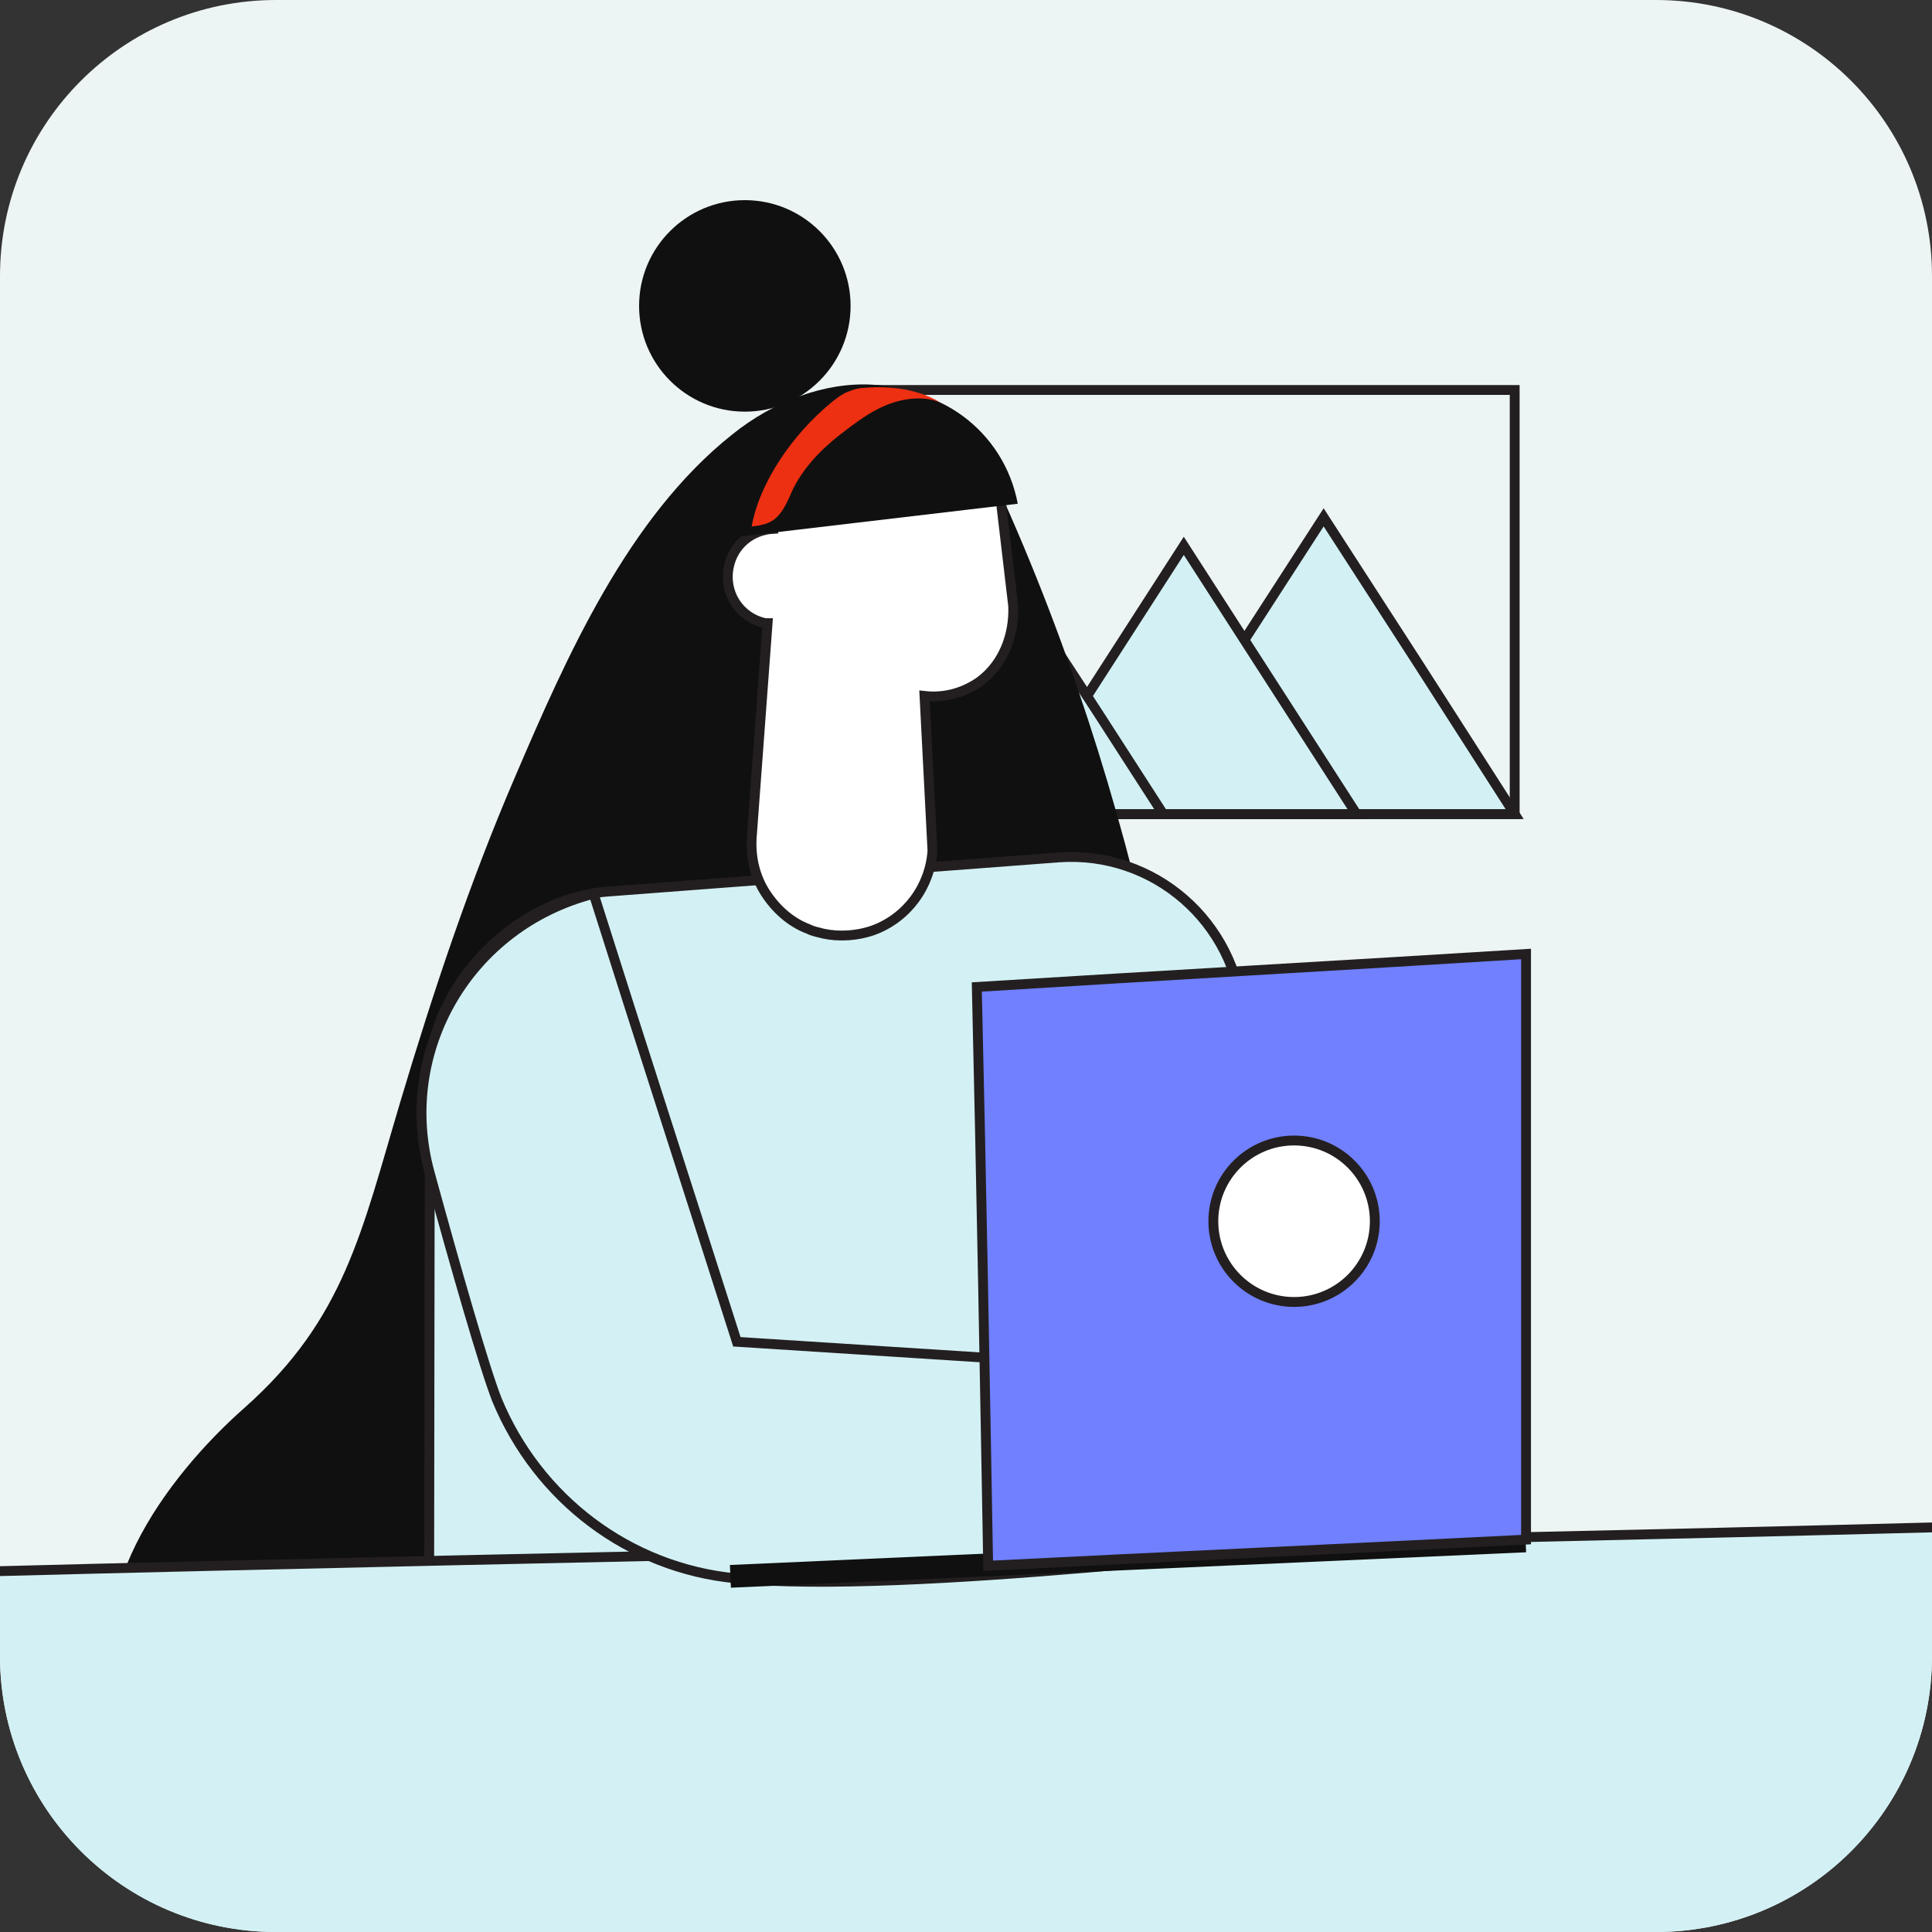 <?xml version="1.0" encoding="UTF-8"?>
<svg xmlns="http://www.w3.org/2000/svg" width="196" height="196" viewBox="0 0 196 196" fill="none">
  <rect x="0" y="0" width="196" height="196" fill="#333333" stroke="none"/>
  <g clip-path="url(#clip0_1546_17208)">
    <path d="M0 28C0 12.536 12.536 0 28 0H168C183.464 0 196 12.536 196 28V168C196 183.464 183.464 196 168 196H28C12.536 196 0 183.464 0 168V28Z" fill="#EDF4F4"></path>
    <path d="M134.282 82.594H114.786L124.592 67.481L134.282 52.484L143.973 67.481L153.663 82.594H134.282Z" fill="#D3F1F4" stroke="#231F20" stroke-miterlimit="10"></path>
    <path d="M120.094 82.6H102.559L111.326 68.988L120.094 55.375L128.861 68.988L137.628 82.6H120.094Z" fill="#D3F1F4" stroke="#231F20" stroke-miterlimit="10"></path>
    <path d="M104.635 82.603H91.253L97.944 72.221L104.635 61.953L111.326 72.221L118.017 82.603H104.635Z" fill="#D3F1F4" stroke="#231F20" stroke-miterlimit="10"></path>
    <path d="M153.664 39.562H87.677V82.592H153.664V39.562Z" stroke="#231F20" stroke-miterlimit="10"></path>
    <path d="M101.636 135.671C99.098 133.479 87.331 105.215 87.793 94.141" stroke="#231F20" stroke-miterlimit="10"></path>
    <mask id="mask0_1546_17208" style="mask-type:luminance" maskUnits="userSpaceOnUse" x="9" y="6" width="131" height="154">
      <path d="M9 6.922H139.474V157.699L9 159.545V6.922Z" fill="white"></path>
    </mask>
    <g mask="url(#mask0_1546_17208)">
      <path d="M87.561 52.953C85.831 53.299 84.216 55.145 83.985 57.221C83.754 59.182 86.523 62.297 86.523 62.297C88.945 83.87 95.521 100.713 91.022 109.711C87.676 116.517 62.066 123.554 55.952 140.512C54.337 145.127 53.068 148.934 52.376 151.472C50.761 169.93 38.994 182.043 27.804 182.043C22.036 182.043 15.691 178.812 12.922 173.506C7.269 162.546 16.96 149.741 24.804 142.82C34.956 133.821 36.687 124.938 40.609 111.787C43.954 100.597 47.646 89.522 52.26 78.794C57.452 66.681 63.681 52.491 74.294 44.07C82.6 37.379 95.059 36.225 100.251 47.3C132.206 115.71 122.054 187.234 126.092 195.078C121.708 195.194 103.135 195.194 91.368 181.812C81.447 170.506 81.908 155.74 82.37 142.358C82.37 141.781 82.37 141.32 82.485 140.743C83.408 122.747 89.407 120.324 92.175 106.365C94.829 93.099 85.6 81.909 91.137 74.871C94.598 70.488 96.559 60.452 95.867 52.03C94.829 52.376 100.135 53.53 95.867 51.684" fill="#101010"></path>
    </g>
    <path d="M132.091 189.309L43.493 195.885L43.608 110.402C42.916 100.711 52.03 91.136 61.72 90.444L107.403 86.983C117.094 86.291 125.4 93.559 126.092 103.249L132.091 189.309Z" fill="#D3F1F4" stroke="#231F20" stroke-miterlimit="10"></path>
    <path d="M99.444 69.105C97.829 70.259 95.867 70.836 93.791 70.605L94.598 86.294C94.368 89.871 92.06 93.101 88.6 94.37C86.984 94.946 85.139 95.062 83.524 94.716C83.062 94.6 82.485 94.485 82.024 94.254C80.178 93.562 78.678 92.178 77.64 90.563C76.602 88.948 76.141 86.986 76.256 85.025L77.871 63.222C77.756 63.222 77.756 63.222 77.64 63.222C74.987 62.645 73.372 60.107 73.949 57.454C74.41 55.262 76.256 53.762 78.448 53.647V46.148L101.405 49.725L102.789 61.492C102.904 64.491 101.751 67.375 99.444 69.105Z" fill="white" stroke="#231F20" stroke-miterlimit="10"></path>
    <path d="M75.564 41.762C81.489 41.762 86.292 36.958 86.292 31.033C86.292 25.108 81.489 20.305 75.564 20.305C69.638 20.305 64.835 25.108 64.835 31.033C64.835 36.958 69.638 41.762 75.564 41.762Z" fill="#101010"></path>
    <path d="M-1.5 159.429C55.95 157.929 139.55 156.429 197 154.93V197C167.352 197.115 27.033 196.885 -2.5 197L-1.5 159.429Z" fill="#D3F1F4" stroke="#231F20" stroke-miterlimit="10"></path>
    <path d="M103.251 51.105C101.866 43.722 95.06 38.646 87.562 39.569C80.063 40.492 74.526 46.952 74.872 54.451L103.251 51.105Z" fill="#101010"></path>
    <path d="M85.254 44.068C86.754 42.914 88.254 41.761 89.984 41.069C91.714 40.377 93.791 40.146 95.406 40.838C93.329 39.569 90.561 39.108 87.792 39.338C87.215 39.338 86.754 39.454 86.177 39.684C85.485 39.915 84.908 40.377 84.331 40.838C80.409 44.068 77.063 48.913 76.256 53.413C78.332 53.182 79.14 52.72 80.293 49.952C81.332 47.644 83.177 45.683 85.254 44.068Z" fill="#ED3012"></path>
    <path d="M139.703 140.277C137.05 149.622 137.281 147.43 134.627 156.774C132.436 156.658 91.597 161.85 74.639 160.119C63.795 159.081 54.566 152.044 50.413 142.008C49.145 138.778 46.261 128.741 43.607 119.051C40.146 106.592 47.645 93.902 60.219 90.672C65.18 106.361 69.794 120.55 74.755 136.124C91.021 137.162 107.287 138.201 123.437 139.239C128.975 139.585 134.397 139.931 139.703 140.277Z" fill="#D3F1F4" stroke="#231F20" stroke-miterlimit="10"></path>
    <path d="M154.72 155.173L74.048 158.766L74.15 161.071L154.823 157.478L154.72 155.173Z" fill="#101010"></path>
    <path d="M100.25 158.846C118.477 157.923 136.589 157.115 154.816 156.192C154.816 136.35 154.816 116.623 154.816 96.781C136.243 97.935 117.67 98.973 99.097 100.127C99.558 119.738 99.904 139.35 100.25 158.846Z" fill="#7080FF" stroke="#231F20" stroke-miterlimit="10"></path>
    <path d="M131.283 132.084C135.807 132.084 139.474 128.417 139.474 123.894C139.474 119.37 135.807 115.703 131.283 115.703C126.76 115.703 123.093 119.37 123.093 123.894C123.093 128.417 126.76 132.084 131.283 132.084Z" fill="white" stroke="#231F20" stroke-miterlimit="10"></path>
  </g>
  <defs>
    <clipPath id="clip0_1546_17208">
      <path d="M0 28C0 12.536 12.536 0 28 0H168C183.464 0 196 12.536 196 28V168C196 183.464 183.464 196 168 196H28C12.536 196 0 183.464 0 168V28Z" fill="white"></path>
    </clipPath>
  </defs>
</svg>

